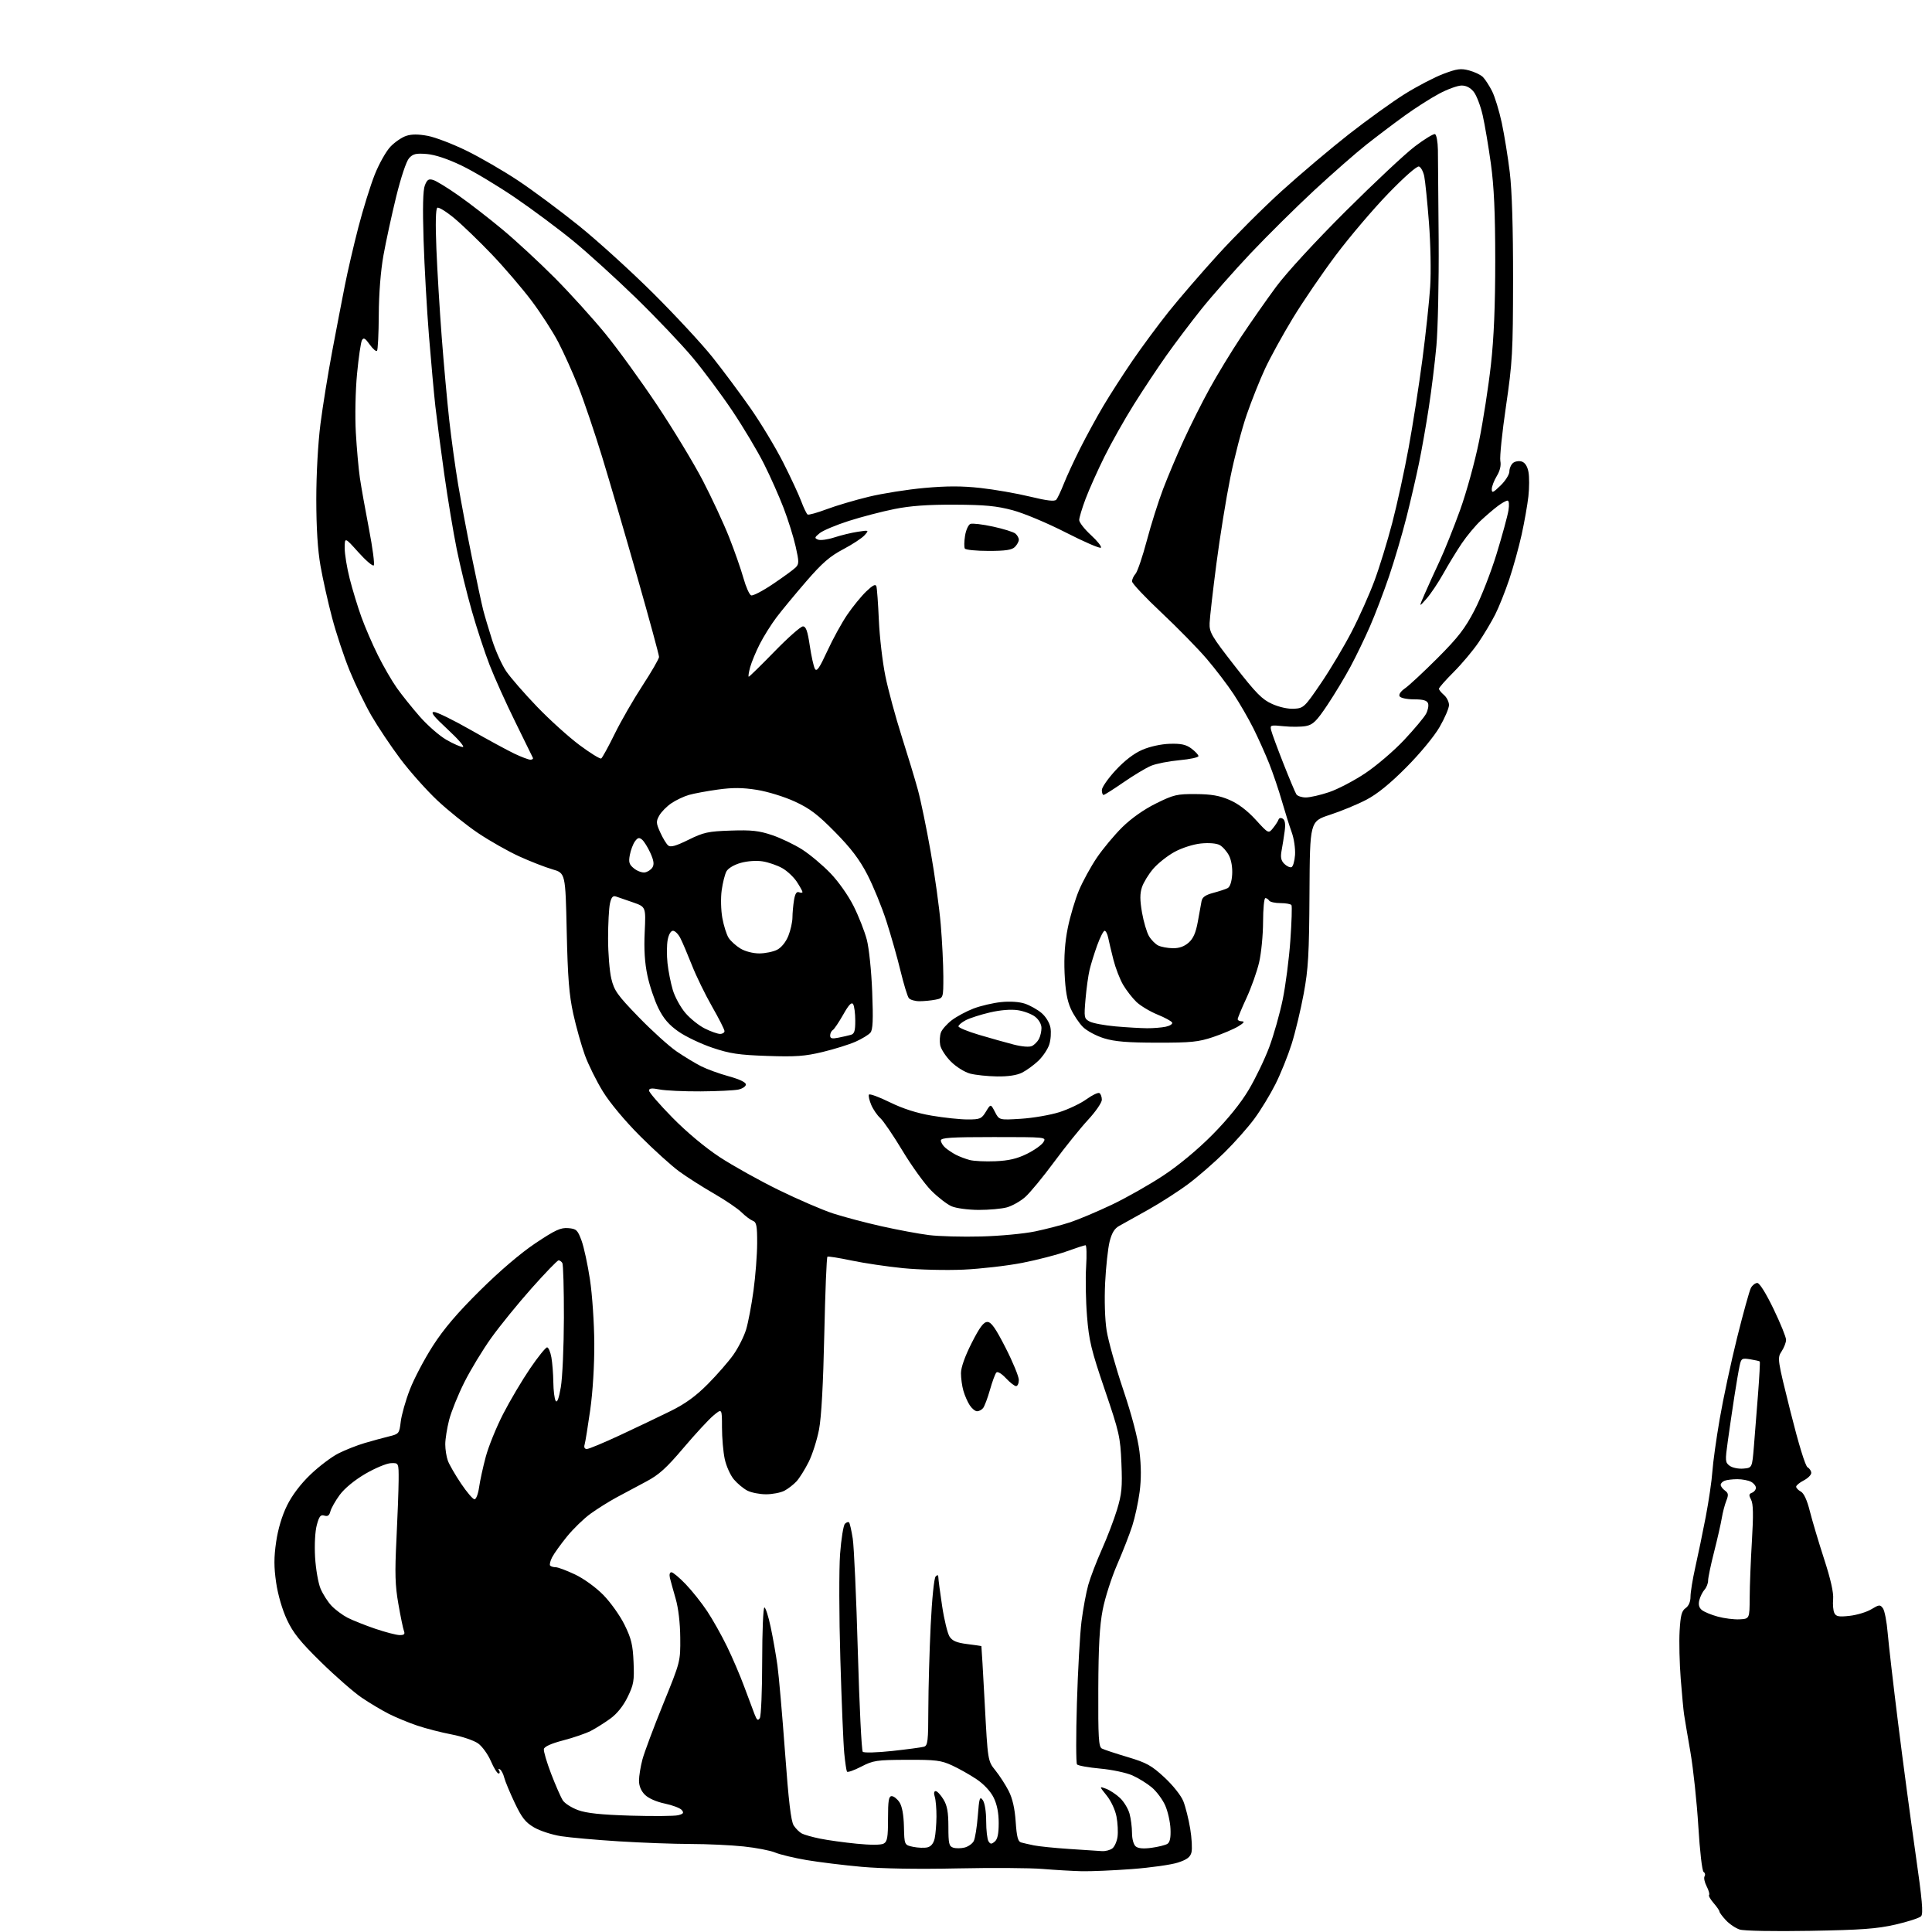 <?xml version="1.0" encoding="UTF-8" standalone="no"?>
<svg 
  version="1.1" 
  xmlns="http://www.w3.org/2000/svg" 
  xmlns:xlink="http://www.w3.org/1999/xlink" 
  xmlns:svg="http://www.w3.org/2000/svg"
  xmlns:rdf="http://www.w3.org/1999/02/22-rdf-syntax-ns#"
  xmlns:cc="http://creativecommons.org/ns#"
  xmlns:dc="http://purl.org/dc/elements/1.1/"
  viewBox="0 0 768 768"
  width="768"
  height="768"
>
<style>svg {background-color: white; }</style>"
<path stroke="none" fill="black" fill-rule="evenodd" d="M719.50,767.54C705.13,767.79 693.25,767.57 691.56,767.02C689.94,766.50 687.47,764.83 686.06,763.31C684.65,761.79 683.50,760.24 683.50,759.85C683.50,759.47 682.45,757.96 681.18,756.49C679.90,755.02 679.09,753.57 679.39,753.28C679.68,752.99 679.24,751.44 678.42,749.84C677.59,748.25 677.22,746.45 677.59,745.86C677.96,745.26 677.79,744.49 677.21,744.13C676.62,743.77 675.71,735.88 675.11,725.99C674.52,716.37 673.11,703.10 671.97,696.50C670.82,689.90 669.69,683.15 669.44,681.50C669.19,679.85 668.60,673.47 668.11,667.31C667.63,661.16 667.43,652.63 667.67,648.37C668.03,642.13 668.49,640.34 670.06,639.25C671.29,638.38 672.00,636.72 672.00,634.69C672.00,632.94 672.86,627.67 673.91,623.00C674.97,618.33 676.83,609.33 678.05,603.00C679.26,596.67 680.45,588.58 680.69,585.00C680.93,581.42 682.24,571.98 683.62,564.00C684.99,556.02 688.10,541.50 690.53,531.72C692.97,521.95 695.43,513.06 696.01,511.97C696.59,510.89 697.74,510.00 698.56,510.00C699.45,510.00 702.01,514.10 705.02,520.35C707.76,526.04 710.00,531.55 709.99,532.60C709.99,533.64 709.19,535.71 708.21,537.20C706.46,539.85 706.52,540.28 711.75,561.18C715.02,574.22 717.65,582.78 718.54,583.28C719.34,583.73 720.00,584.74 720.00,585.52C720.00,586.31 718.65,587.65 717.00,588.50C715.35,589.35 714.00,590.47 714.00,590.99C714.00,591.51 714.84,592.38 715.87,592.93C717.07,593.57 718.35,596.35 719.44,600.72C720.38,604.45 722.92,612.97 725.09,619.66C727.71,627.71 728.93,633.12 728.70,635.66C728.50,637.77 728.72,640.27 729.18,641.20C729.87,642.60 730.95,642.80 735.26,642.32C738.14,642.00 742.03,640.83 743.89,639.70C747.02,637.82 747.37,637.79 748.50,639.33C749.16,640.24 750.02,644.67 750.39,649.17C750.77,653.66 752.63,669.75 754.52,684.92C756.41,700.09 759.52,723.30 761.41,736.50C764.12,755.33 764.60,760.77 763.65,761.75C762.98,762.43 758.40,763.92 753.47,765.05C746.10,766.73 740.03,767.18 719.50,767.54zM430.00,743.84C426.43,743.75 419.45,743.35 414.50,742.94C409.55,742.52 394.25,742.43 380.50,742.72C364.95,743.06 350.58,742.82 342.50,742.09C335.35,741.45 325.48,740.23 320.57,739.40C315.66,738.56 310.06,737.22 308.13,736.41C306.20,735.60 300.55,734.51 295.56,733.99C290.58,733.46 281.10,733.02 274.50,733.01C267.90,733.00 255.07,732.53 246.00,731.96C236.93,731.39 226.57,730.47 223.00,729.91C219.43,729.35 214.60,727.78 212.29,726.42C208.87,724.42 207.41,722.57 204.59,716.62C202.68,712.59 200.81,708.10 200.44,706.64C200.08,705.18 199.31,703.69 198.73,703.34C198.13,702.96 197.99,703.17 198.40,703.85C198.80,704.48 198.70,705.00 198.18,705.00C197.67,705.00 196.29,702.78 195.13,700.07C193.96,697.36 191.67,694.19 190.04,693.03C188.41,691.87 183.70,690.27 179.58,689.48C175.46,688.70 169.29,687.11 165.88,685.96C162.47,684.81 157.39,682.71 154.59,681.30C151.79,679.88 146.93,676.98 143.80,674.86C140.66,672.73 133.39,666.38 127.64,660.75C119.33,652.61 116.53,649.13 114.07,643.86C112.19,639.86 110.49,633.99 109.77,629.11C108.87,622.88 108.87,619.12 109.77,612.93C110.51,607.83 112.10,602.51 114.09,598.48C116.09,594.41 119.45,589.96 123.39,586.18C126.78,582.92 131.80,579.13 134.53,577.75C137.26,576.37 141.97,574.51 145.00,573.62C148.03,572.73 152.35,571.55 154.61,571.00C158.60,570.03 158.74,569.86 159.30,565.13C159.62,562.45 161.24,556.71 162.92,552.38C164.59,548.05 168.71,540.23 172.07,535.00C176.41,528.24 181.83,521.88 190.84,512.97C198.72,505.16 207.04,498.07 212.89,494.17C220.73,488.94 222.88,487.95 225.87,488.20C229.13,488.47 229.60,488.92 231.17,493.15C232.11,495.70 233.62,502.67 234.52,508.65C235.43,514.62 236.20,526.02 236.24,534.00C236.29,542.70 235.64,553.30 234.62,560.50C233.68,567.10 232.68,573.29 232.39,574.25C232.06,575.34 232.40,576.00 233.29,576.00C234.07,576.00 240.06,573.50 246.60,570.45C253.15,567.40 262.15,563.10 266.60,560.90C272.43,558.02 276.57,555.02 281.36,550.20C285.02,546.51 289.60,541.27 291.53,538.54C293.46,535.81 295.73,531.31 296.58,528.54C297.42,525.77 298.75,518.77 299.53,513.00C300.32,507.23 300.97,498.77 300.98,494.22C301.00,487.24 300.72,485.83 299.25,485.28C298.29,484.91 296.28,483.41 294.79,481.93C293.31,480.45 288.36,477.09 283.79,474.46C279.23,471.83 273.02,467.88 270.00,465.67C266.98,463.47 259.97,457.13 254.43,451.59C248.46,445.61 242.45,438.42 239.69,433.94C237.13,429.79 233.89,423.26 232.50,419.44C231.11,415.62 229.03,408.23 227.88,403.00C226.23,395.47 225.69,388.70 225.28,370.29C224.77,347.07 224.77,347.07 219.56,345.56C216.69,344.73 210.78,342.42 206.43,340.44C202.07,338.46 194.71,334.29 190.09,331.19C185.46,328.08 178.14,322.21 173.81,318.14C169.49,314.07 162.87,306.64 159.11,301.62C155.35,296.60 150.20,288.90 147.65,284.50C145.11,280.10 141.21,272.04 138.99,266.60C136.76,261.15 133.63,251.70 132.02,245.60C130.40,239.49 128.33,230.22 127.41,225.00C126.29,218.63 125.74,209.90 125.73,198.50C125.73,188.46 126.41,176.18 127.39,168.50C128.31,161.35 130.42,148.30 132.08,139.50C133.74,130.70 135.99,119.00 137.08,113.50C138.16,108.00 140.58,97.59 142.45,90.36C144.32,83.14 147.26,73.69 148.98,69.36C150.71,65.04 153.52,60.05 155.24,58.27C156.95,56.49 159.76,54.57 161.48,54.01C163.62,53.30 166.31,53.30 170.05,54.01C173.05,54.57 180.00,57.24 185.50,59.93C191.00,62.63 200.22,67.97 206.00,71.82C211.78,75.66 222.57,83.68 230.00,89.65C237.42,95.62 250.73,107.70 259.58,116.50C268.43,125.30 279.07,136.78 283.23,142.00C287.39,147.22 294.18,156.34 298.31,162.25C302.45,168.17 308.28,177.84 311.28,183.75C314.28,189.66 317.53,196.65 318.51,199.28C319.49,201.91 320.63,204.27 321.04,204.53C321.45,204.78 324.84,203.84 328.57,202.44C332.31,201.03 339.83,198.80 345.30,197.48C350.76,196.15 360.73,194.57 367.45,193.97C376.37,193.16 382.37,193.16 389.72,193.97C395.26,194.58 404.10,196.12 409.39,197.40C416.33,199.08 419.24,199.41 419.91,198.61C420.42,198.00 421.76,195.15 422.89,192.29C424.01,189.43 426.93,183.13 429.36,178.29C431.79,173.46 435.91,165.90 438.52,161.50C441.12,157.10 446.33,149.00 450.09,143.50C453.85,138.00 460.34,129.22 464.50,124.00C468.67,118.78 477.50,108.53 484.14,101.24C490.77,93.95 502.21,82.53 509.57,75.86C516.93,69.20 528.92,59.06 536.22,53.34C543.53,47.62 553.53,40.42 558.46,37.34C563.39,34.27 570.29,30.67 573.79,29.36C579.18,27.32 580.73,27.12 584.03,28.01C586.16,28.58 588.62,29.76 589.49,30.63C590.36,31.50 591.98,34.00 593.10,36.19C594.21,38.37 595.96,44.07 596.98,48.83C597.99,53.60 599.43,62.45 600.16,68.50C601.03,75.60 601.49,90.66 601.47,111.00C601.43,140.15 601.22,143.92 598.65,161.50C597.11,171.95 596.11,181.74 596.41,183.26C596.76,185.05 596.26,187.16 594.98,189.26C593.90,191.04 593.01,193.38 593.00,194.45C593.00,196.10 593.53,195.88 596.50,193.00C598.42,191.13 600.00,188.63 600.00,187.43C600.00,186.23 600.65,184.70 601.45,184.04C602.25,183.38 603.81,183.12 604.92,183.47C606.22,183.89 607.16,185.34 607.59,187.62C607.95,189.54 607.94,193.90 607.56,197.31C607.18,200.71 605.97,207.55 604.88,212.50C603.79,217.45 601.58,225.43 599.97,230.24C598.36,235.04 595.85,241.34 594.38,244.24C592.92,247.13 589.93,252.14 587.75,255.37C585.56,258.59 581.12,263.88 577.88,267.12C574.65,270.35 572.00,273.35 572.00,273.78C572.00,274.21 572.90,275.33 574.00,276.27C575.10,277.21 576.00,279.01 576.00,280.26C576.00,281.52 574.31,285.46 572.25,289.02C570.10,292.74 564.45,299.57 559.00,305.05C552.52,311.57 547.46,315.67 543.10,317.94C539.57,319.78 533.09,322.46 528.70,323.89C520.70,326.50 520.70,326.50 520.54,355.00C520.40,379.34 520.07,385.18 518.24,395.02C517.07,401.36 514.91,410.36 513.44,415.02C511.97,419.68 509.07,426.88 506.99,431.00C504.92,435.12 501.16,441.30 498.63,444.72C496.11,448.14 490.78,454.17 486.77,458.11C482.77,462.06 476.35,467.65 472.50,470.54C468.65,473.43 461.45,478.07 456.50,480.85C451.55,483.62 446.33,486.54 444.90,487.32C443.05,488.32 441.96,490.11 441.09,493.54C440.43,496.18 439.63,503.56 439.31,509.92C438.98,516.79 439.21,524.50 439.90,528.87C440.54,532.93 443.50,543.50 446.48,552.37C449.90,562.52 452.30,571.66 452.96,577.04C453.66,582.79 453.68,588.02 453.02,593.04C452.48,597.14 451.17,603.20 450.11,606.50C449.06,609.80 446.35,616.74 444.10,621.92C441.84,627.11 439.25,635.21 438.34,639.92C437.11,646.27 436.65,654.45 436.59,671.38C436.51,690.77 436.73,694.39 438.00,695.06C438.82,695.50 443.42,697.02 448.22,698.45C455.77,700.70 457.72,701.78 462.86,706.53C466.25,709.67 469.48,713.73 470.39,716.01C471.26,718.20 472.49,723.10 473.12,726.90C473.75,730.71 473.98,734.95 473.63,736.33C473.16,738.23 471.85,739.22 468.25,740.40C465.64,741.26 457.43,742.42 450.00,742.98C442.57,743.54 433.57,743.92 430.00,743.84zM438.06,735.85C439.47,735.93 441.33,735.44 442.20,734.75C443.07,734.06 443.99,731.98 444.24,730.12C444.49,728.26 444.31,724.67 443.83,722.15C443.35,719.54 441.67,715.93 439.95,713.79C436.92,710.02 436.92,710.02 439.71,711.07C441.24,711.65 443.74,713.31 445.26,714.76C446.77,716.20 448.46,718.99 449.00,720.94C449.54,722.90 449.99,726.36 449.99,728.63C450.00,731.03 450.61,733.26 451.47,733.98C452.45,734.79 454.54,734.98 457.77,734.53C460.42,734.17 463.25,733.46 464.05,732.97C465.06,732.34 465.44,730.54 465.29,727.02C465.17,724.24 464.23,720.04 463.19,717.70C462.15,715.35 459.77,712.14 457.90,710.56C456.03,708.98 452.54,706.81 450.14,705.75C447.74,704.68 441.98,703.46 437.32,703.04C432.67,702.61 428.53,701.87 428.13,701.38C427.72,700.90 427.70,689.92 428.09,677.00C428.47,664.08 429.30,649.45 429.92,644.50C430.55,639.55 431.76,633.02 432.61,630.00C433.46,626.98 435.89,620.65 437.99,615.94C440.10,611.24 442.82,604.11 444.04,600.11C445.92,593.90 446.18,591.20 445.78,581.67C445.35,571.20 444.93,569.37 439.16,552.43C433.79,536.68 432.88,532.92 432.11,523.24C431.61,517.13 431.45,508.28 431.75,503.57C432.04,498.86 431.94,495.00 431.51,495.00C431.09,495.00 427.69,496.10 423.96,497.45C420.23,498.79 412.30,500.85 406.34,502.01C400.38,503.17 389.88,504.38 383.00,504.70C376.11,505.01 365.34,504.75 359.00,504.12C352.68,503.49 343.45,502.12 338.51,501.08C333.56,500.04 329.25,499.35 328.92,499.55C328.59,499.75 328.03,513.59 327.67,530.31C327.25,550.03 326.52,563.35 325.58,568.25C324.78,572.40 322.93,578.21 321.46,581.15C319.98,584.09 317.82,587.56 316.64,588.85C315.46,590.13 313.28,591.82 311.80,592.60C310.31,593.37 307.03,594.00 304.50,594.00C301.97,594.00 298.63,593.34 297.07,592.54C295.51,591.73 293.10,589.72 291.71,588.07C290.32,586.41 288.69,582.77 288.09,579.98C287.49,577.19 287.00,571.52 287.00,567.38C287.00,559.85 287.00,559.85 283.61,562.68C281.75,564.23 276.39,570.03 271.70,575.56C264.88,583.62 261.91,586.29 256.84,588.96C253.35,590.80 248.03,593.65 245.00,595.29C241.97,596.93 237.35,599.84 234.71,601.75C232.08,603.66 227.89,607.72 225.40,610.78C222.92,613.83 220.25,617.55 219.48,619.04C218.71,620.53 218.36,622.03 218.71,622.37C219.05,622.72 220.05,623.00 220.92,623.00C221.79,623.00 225.23,624.29 228.57,625.87C232.07,627.53 236.83,630.97 239.83,634.02C242.68,636.92 246.48,642.25 248.26,645.87C250.96,651.35 251.56,653.85 251.85,660.75C252.17,668.16 251.91,669.65 249.49,674.60C247.77,678.14 245.28,681.24 242.64,683.16C240.36,684.82 236.86,687.02 234.87,688.05C232.87,689.08 227.92,690.78 223.87,691.83C219.17,693.05 216.39,694.30 216.20,695.27C216.03,696.10 217.34,700.55 219.10,705.14C220.87,709.74 222.95,714.48 223.73,715.68C224.50,716.88 227.24,718.62 229.82,719.56C233.21,720.79 238.96,721.39 250.72,721.75C259.64,722.01 268.11,721.94 269.56,721.58C271.67,721.05 271.95,720.65 271.01,719.51C270.37,718.74 267.34,717.59 264.28,716.95C260.94,716.26 257.76,714.85 256.35,713.44C254.83,711.92 254.00,709.93 254.01,707.80C254.02,705.98 254.63,702.21 255.38,699.40C256.13,696.60 259.83,686.70 263.61,677.40C270.49,660.50 270.49,660.50 270.41,651.00C270.36,645.14 269.66,639.20 268.58,635.50C267.63,632.20 266.60,628.49 266.30,627.25C265.99,625.92 266.23,625.00 266.90,625.00C267.52,625.00 270.09,627.14 272.59,629.75C275.10,632.36 278.94,637.20 281.13,640.50C283.32,643.80 286.86,650.10 289.00,654.50C291.14,658.90 294.23,666.10 295.85,670.50C297.48,674.90 299.33,679.83 299.96,681.47C300.88,683.83 301.30,684.13 302.04,682.97C302.55,682.16 302.98,671.94 302.98,660.25C302.99,648.56 303.38,639.00 303.86,639.00C304.33,639.00 305.45,642.49 306.35,646.75C307.26,651.01 308.46,657.88 309.04,662.00C309.61,666.12 310.96,681.62 312.05,696.44C313.47,715.91 314.43,724.01 315.51,725.65C316.33,726.91 317.79,728.35 318.75,728.85C319.71,729.36 322.98,730.28 326.00,730.89C329.02,731.51 335.55,732.41 340.50,732.90C346.03,733.46 350.18,733.44 351.25,732.87C352.72,732.08 353.00,730.48 353.00,722.96C353.00,715.72 353.28,714.00 354.48,714.00C355.29,714.00 356.67,715.10 357.56,716.44C358.60,718.04 359.22,721.43 359.33,726.15C359.50,733.42 359.50,733.42 363.00,734.15C364.93,734.55 367.49,734.64 368.69,734.35C370.12,734.00 371.11,732.76 371.55,730.79C371.91,729.12 372.23,725.23 372.26,722.13C372.28,719.03 371.98,715.49 371.59,714.25C371.14,712.86 371.28,712.00 371.95,712.00C372.54,712.00 373.92,713.46 375.01,715.25C376.53,717.74 376.99,720.29 377.00,726.18C377.00,732.87 377.25,733.94 378.91,734.47C379.97,734.81 382.01,734.79 383.44,734.43C384.88,734.06 386.50,732.93 387.06,731.89C387.61,730.86 388.34,726.35 388.69,721.87C389.24,714.73 389.48,713.94 390.66,715.55C391.45,716.63 392.01,720.06 392.02,723.94C392.02,727.55 392.44,731.15 392.94,731.94C393.69,733.13 394.12,733.15 395.42,732.06C396.54,731.14 397.00,728.99 397.00,724.69C397.00,720.64 396.33,717.28 394.99,714.57C393.77,712.10 391.12,709.24 388.24,707.30C385.63,705.54 381.25,703.07 378.50,701.80C374.07,699.76 372.02,699.51 360.50,699.55C348.40,699.60 347.14,699.79 342.30,702.29C339.44,703.77 336.91,704.65 336.68,704.24C336.44,703.83 335.96,700.58 335.61,697.00C335.25,693.42 334.55,676.55 334.05,659.50C333.54,642.45 333.50,623.62 333.95,617.66C334.40,611.70 335.27,606.33 335.87,605.73C336.47,605.13 337.21,604.88 337.51,605.18C337.81,605.47 338.47,608.37 338.98,611.61C339.48,614.85 340.40,635.05 341.00,656.50C341.61,677.95 342.49,695.89 342.96,696.36C343.44,696.83 348.63,696.69 354.66,696.04C360.62,695.39 366.29,694.63 367.25,694.36C368.81,693.92 369.00,692.29 369.03,679.18C369.05,671.11 369.47,656.23 369.96,646.12C370.47,635.59 371.31,627.29 371.93,626.67C372.69,625.91 373.00,626.02 373.01,627.05C373.01,627.85 373.69,632.97 374.51,638.43C375.33,643.89 376.67,649.37 377.48,650.60C378.58,652.29 380.32,653.02 384.47,653.54C387.51,653.92 390.05,654.29 390.12,654.37C390.18,654.44 390.78,664.74 391.45,677.25C392.66,700.00 392.66,700.00 395.69,703.77C397.36,705.84 399.73,709.52 400.97,711.94C402.48,714.91 403.39,718.88 403.75,724.15C404.16,730.16 404.65,732.06 405.89,732.40C406.78,732.65 409.07,733.17 411.00,733.57C412.93,733.96 419.23,734.61 425.00,734.99C430.77,735.38 436.65,735.77 438.06,735.85zM158.86,649.97C160.64,649.99 161.06,649.60 160.58,648.35C160.23,647.44 159.23,642.61 158.36,637.60C157.06,630.20 156.92,625.42 157.59,612.00C158.04,602.92 158.43,592.35 158.46,588.50C158.50,581.50 158.50,581.50 155.37,581.63C153.65,581.71 149.08,583.62 145.22,585.87C140.93,588.38 136.97,591.64 135.05,594.24C133.33,596.58 131.66,599.53 131.34,600.78C130.92,602.44 130.27,602.90 128.94,602.48C127.45,602.01 126.88,602.72 125.94,606.20C125.25,608.72 124.97,614.03 125.25,619.00C125.52,623.67 126.50,629.30 127.42,631.50C128.35,633.70 130.32,636.78 131.80,638.34C133.29,639.90 136.15,642.03 138.16,643.07C140.17,644.10 145.12,646.07 149.16,647.45C153.20,648.82 157.56,649.96 158.86,649.97zM691.49,643.71C695.48,643.50 695.48,643.50 695.53,635.00C695.55,630.33 695.95,620.17 696.42,612.43C697.04,602.14 696.95,597.77 696.09,596.16C695.13,594.37 695.19,593.86 696.46,593.38C697.31,593.05 698.00,592.18 698.00,591.43C698.00,590.68 697.13,589.60 696.07,589.04C695.00,588.47 692.56,588.00 690.65,588.00C688.73,588.00 686.45,588.27 685.58,588.61C684.71,588.94 684.00,589.68 684.00,590.25C684.00,590.81 684.75,591.83 685.68,592.51C687.08,593.53 687.17,594.21 686.22,596.62C685.59,598.20 684.79,601.30 684.43,603.50C684.07,605.70 682.70,611.71 681.39,616.86C680.07,622.01 679.00,627.15 679.00,628.28C679.00,629.41 678.36,631.05 677.58,631.92C676.80,632.79 675.87,634.66 675.51,636.07C675.07,637.84 675.38,639.07 676.49,639.99C677.38,640.73 680.22,641.92 682.81,642.62C685.39,643.33 689.30,643.82 691.49,643.71zM188.63,596.00C189.26,596.00 190.07,593.86 190.44,591.25C190.81,588.64 192.00,583.16 193.10,579.08C194.19,575.00 197.30,567.34 200.01,562.07C202.72,556.79 207.54,548.66 210.72,543.99C213.90,539.32 216.95,535.55 217.50,535.60C218.05,535.66 218.81,537.46 219.19,539.60C219.57,541.75 219.92,546.20 219.96,549.50C220.00,552.80 220.42,556.11 220.89,556.86C221.47,557.77 222.15,555.96 222.93,551.45C223.58,547.73 224.13,535.33 224.16,523.91C224.18,512.48 223.90,502.65 223.54,502.06C223.18,501.48 222.50,501.00 222.04,501.00C221.58,501.00 216.77,505.98 211.36,512.06C205.95,518.14 198.72,527.03 195.30,531.81C191.87,536.59 187.05,544.55 184.57,549.50C182.09,554.45 179.37,561.18 178.53,564.46C177.69,567.74 177.00,572.10 177.00,574.14C177.00,576.19 177.47,579.14 178.04,580.68C178.61,582.23 180.97,586.31 183.28,589.75C185.59,593.19 188.00,596.00 188.63,596.00zM693.00,583.79C696.50,583.50 696.50,583.50 697.20,575.00C697.59,570.33 698.34,560.88 698.86,554.00C699.39,547.12 699.69,541.37 699.53,541.21C699.38,541.05 697.66,540.66 695.73,540.34C692.42,539.81 692.17,539.96 691.52,542.93C691.14,544.66 690.19,550.23 689.41,555.29C688.63,560.36 687.47,568.27 686.83,572.89C685.73,580.75 685.78,581.36 687.58,582.68C688.64,583.46 691.08,583.96 693.00,583.79zM388.40,561.00C387.66,561.00 386.35,559.93 385.49,558.62C384.63,557.32 383.50,554.73 382.97,552.88C382.43,551.03 382.00,547.88 382.00,545.88C382.00,543.58 383.57,539.16 386.25,533.87C389.44,527.58 391.00,525.50 392.50,525.50C394.03,525.50 395.73,527.92 399.75,535.79C402.64,541.45 405.00,547.19 405.00,548.54C405.00,549.89 404.51,551.00 403.90,551.00C403.30,551.00 401.48,549.58 399.86,547.85C398.15,546.02 396.55,545.07 396.07,545.60C395.60,546.09 394.45,549.20 393.52,552.50C392.58,555.80 391.35,559.06 390.78,559.75C390.22,560.44 389.15,561.00 388.40,561.00zM390.00,491.52C397.43,491.33 407.10,490.42 411.50,489.50C415.90,488.58 422.20,486.94 425.50,485.85C428.80,484.75 436.21,481.62 441.97,478.89C447.73,476.15 456.96,470.92 462.47,467.27C468.65,463.18 476.15,456.94 482.00,451.03C488.11,444.85 493.25,438.49 496.39,433.20C499.08,428.68 502.75,421.05 504.55,416.24C506.34,411.43 508.75,402.92 509.90,397.32C511.05,391.72 512.42,381.17 512.93,373.88C513.45,366.58 513.65,360.25 513.38,359.80C513.11,359.36 511.14,359.00 509.00,359.00C506.86,359.00 504.84,358.55 504.50,358.00C504.16,357.45 503.48,357.00 503.00,357.00C502.51,357.00 502.10,361.25 502.09,366.45C502.08,371.65 501.37,378.88 500.53,382.52C499.69,386.16 497.42,392.55 495.50,396.71C493.57,400.87 492.00,404.67 492.00,405.14C492.00,405.61 492.79,406.00 493.75,406.00C494.91,406.01 494.41,406.67 492.24,407.99C490.45,409.08 485.95,410.99 482.24,412.24C476.38,414.20 473.47,414.50 460.00,414.48C448.23,414.47 443.15,414.05 438.90,412.75C435.82,411.81 432.05,409.79 430.51,408.27C428.97,406.74 426.78,403.48 425.66,401.00C424.20,397.79 423.49,393.74 423.19,386.86C422.91,380.27 423.31,374.56 424.46,368.86C425.39,364.26 427.38,357.57 428.88,353.98C430.38,350.40 433.58,344.55 435.99,340.98C438.40,337.42 442.96,331.95 446.12,328.83C449.73,325.28 454.73,321.76 459.54,319.38C466.56,315.91 467.87,315.60 475.35,315.66C481.52,315.70 484.78,316.27 488.77,317.99C492.20,319.47 495.82,322.21 499.14,325.84C504.24,331.42 504.24,331.42 506.04,329.20C507.03,327.97 508.02,326.45 508.23,325.81C508.46,325.13 509.16,324.98 509.92,325.45C510.82,326.00 511.06,327.57 510.68,330.38C510.38,332.65 509.83,336.11 509.46,338.08C508.96,340.77 509.22,342.08 510.51,343.37C511.46,344.32 512.74,344.92 513.37,344.72C513.99,344.51 514.63,342.31 514.80,339.83C514.96,337.34 514.38,333.33 513.49,330.90C512.61,328.48 510.86,322.90 509.59,318.50C508.33,314.10 506.04,307.35 504.51,303.50C502.97,299.65 500.15,293.36 498.24,289.53C496.32,285.70 492.81,279.60 490.42,275.99C488.04,272.37 483.22,266.04 479.70,261.92C476.19,257.81 468.07,249.52 461.66,243.50C455.25,237.48 450.00,231.90 450.00,231.11C450.00,230.31 450.63,228.95 451.40,228.08C452.16,227.21 454.18,221.29 455.87,214.92C457.55,208.55 460.48,199.30 462.36,194.37C464.24,189.43 467.93,180.69 470.56,174.95C473.18,169.20 477.80,160.00 480.83,154.50C483.85,149.00 489.46,139.78 493.29,134.00C497.13,128.22 503.42,119.22 507.28,114.00C511.41,108.42 522.81,96.03 534.91,83.97C546.24,72.68 558.62,61.08 562.43,58.20C566.24,55.31 569.84,53.12 570.43,53.32C571.02,53.52 571.54,56.34 571.59,59.59C571.64,62.84 571.77,79.00 571.89,95.50C572.00,112.00 571.59,130.90 570.99,137.50C570.39,144.10 569.03,155.13 567.97,162.01C566.92,168.88 565.17,178.82 564.08,184.09C563.00,189.35 560.75,199.07 559.08,205.69C557.41,212.30 554.30,222.84 552.17,229.11C550.04,235.37 546.63,244.32 544.58,249.00C542.54,253.68 539.06,260.88 536.85,265.00C534.64,269.12 530.51,275.98 527.67,280.23C523.36,286.68 521.94,288.07 519.15,288.61C517.31,288.97 513.33,289.00 510.30,288.69C505.02,288.15 504.81,288.21 505.31,290.31C505.60,291.52 507.79,297.45 510.17,303.50C512.56,309.55 514.87,315.06 515.32,315.75C515.76,316.44 517.46,317.00 519.09,317.00C520.73,317.00 524.86,316.06 528.28,314.91C531.70,313.77 538.16,310.40 542.63,307.43C547.10,304.46 554.08,298.50 558.13,294.19C562.18,289.87 566.12,285.17 566.88,283.74C567.64,282.31 568.00,280.43 567.66,279.57C567.23,278.43 565.68,278.00 562.09,278.00C559.31,278.00 556.79,277.47 556.38,276.81C555.93,276.08 556.78,274.82 558.57,273.58C560.18,272.46 566.00,267.04 571.51,261.53C579.67,253.35 582.38,249.84 586.18,242.50C588.75,237.55 592.68,227.50 594.92,220.17C597.17,212.85 599.28,205.08 599.63,202.92C600.00,200.57 599.86,199.00 599.26,199.00C598.72,199.00 596.97,199.97 595.38,201.17C593.80,202.36 590.77,204.94 588.65,206.92C586.54,208.89 583.13,212.97 581.08,216.00C579.04,219.03 575.74,224.43 573.75,228.00C571.76,231.57 568.75,236.07 567.05,238.00C563.98,241.50 563.98,241.50 566.38,236.00C567.70,232.97 570.36,227.12 572.29,223.00C574.22,218.88 577.87,209.77 580.40,202.77C582.96,195.66 586.31,183.50 587.97,175.27C589.60,167.15 591.71,153.53 592.66,145.00C593.86,134.25 594.38,121.53 594.38,103.50C594.37,84.45 593.90,74.17 592.64,65.02C591.69,58.16 590.23,49.51 589.39,45.82C588.55,42.12 586.96,37.95 585.86,36.55C584.55,34.88 582.87,34.00 581.01,34.00C579.45,34.00 575.42,35.46 572.06,37.25C568.70,39.04 562.53,42.98 558.35,46.00C554.17,49.02 547.33,54.20 543.15,57.50C538.97,60.80 529.63,68.99 522.39,75.70C515.15,82.42 503.79,93.67 497.14,100.70C490.50,107.74 481.65,117.78 477.48,123.00C473.31,128.22 467.11,136.44 463.70,141.26C460.29,146.07 454.46,154.85 450.75,160.76C447.04,166.67 441.78,176.01 439.05,181.51C436.32,187.02 432.94,194.57 431.54,198.29C430.14,202.00 429.00,205.80 429.00,206.73C429.00,207.66 431.10,210.35 433.67,212.71C436.24,215.06 438.02,217.32 437.62,217.71C437.22,218.11 430.96,215.40 423.70,211.69C416.31,207.91 406.98,204.00 402.50,202.81C396.12,201.11 391.47,200.67 379.50,200.62C368.84,200.57 361.91,201.07 355.54,202.35C350.61,203.34 342.43,205.47 337.37,207.09C332.31,208.71 327.12,210.90 325.84,211.94C323.75,213.64 323.69,213.92 325.21,214.52C326.15,214.89 329.08,214.48 331.71,213.62C334.35,212.76 338.52,211.75 341.00,211.38C345.49,210.71 345.50,210.71 343.67,212.77C342.66,213.91 338.84,216.42 335.17,218.35C329.91,221.12 326.81,223.80 320.50,231.10C316.10,236.19 310.77,242.63 308.66,245.42C306.56,248.22 303.57,252.97 302.03,256.00C300.49,259.02 298.76,263.19 298.19,265.25C297.63,267.31 297.38,269.00 297.64,269.00C297.91,269.00 302.50,264.50 307.86,259.00C313.21,253.50 318.30,249.00 319.17,249.00C320.38,249.00 321.03,250.81 321.89,256.61C322.51,260.79 323.43,264.95 323.94,265.86C324.66,267.15 325.72,265.63 328.87,258.79C331.07,254.00 334.66,247.47 336.84,244.29C339.02,241.10 342.40,236.96 344.37,235.08C346.95,232.61 348.06,232.06 348.38,233.08C348.63,233.86 349.07,239.92 349.36,246.55C349.65,253.18 350.81,263.15 351.94,268.70C353.07,274.26 355.99,285.03 358.42,292.65C360.85,300.27 363.76,309.88 364.88,314.00C366.01,318.12 368.29,329.15 369.94,338.50C371.60,347.85 373.41,360.90 373.96,367.50C374.52,374.10 374.98,383.38 374.99,388.12C375.00,396.75 375.00,396.75 371.88,397.38C370.16,397.72 367.29,398.00 365.50,398.00C363.71,398.00 361.80,397.44 361.26,396.75C360.72,396.06 359.25,391.23 357.98,386.00C356.72,380.77 354.19,371.86 352.36,366.18C350.53,360.50 347.12,352.18 344.79,347.68C341.66,341.64 338.30,337.21 331.96,330.77C325.05,323.75 321.91,321.37 315.93,318.62C311.76,316.70 305.16,314.67 300.88,313.98C295.15,313.07 291.31,313.04 285.38,313.86C281.05,314.46 275.87,315.42 273.88,315.99C271.89,316.56 268.75,318.04 266.91,319.28C265.06,320.53 262.89,322.73 262.08,324.17C260.75,326.53 260.79,327.21 262.46,330.90C263.48,333.16 264.89,335.50 265.61,336.09C266.57,336.89 268.66,336.31 273.68,333.83C279.74,330.85 281.49,330.47 290.50,330.17C298.75,329.89 301.70,330.22 306.92,331.97C310.41,333.15 315.80,335.73 318.89,337.70C321.97,339.68 327.01,343.90 330.08,347.09C333.29,350.41 337.22,356.00 339.32,360.19C341.34,364.21 343.69,370.20 344.56,373.50C345.45,376.87 346.39,385.96 346.71,394.22C347.15,405.39 346.98,409.32 346.01,410.49C345.31,411.33 342.66,412.95 340.12,414.08C337.58,415.21 331.68,417.05 327.00,418.18C319.91,419.88 316.27,420.14 305.00,419.75C293.67,419.36 290.17,418.84 283.21,416.50C278.66,414.97 272.59,412.08 269.73,410.08C265.91,407.41 263.78,404.94 261.72,400.78C260.18,397.66 258.21,391.82 257.36,387.80C256.29,382.77 255.95,377.39 256.28,370.50C256.75,360.50 256.75,360.50 251.63,358.71C248.81,357.73 245.76,356.68 244.85,356.37C243.61,355.96 243.02,356.65 242.46,359.16C242.06,361.00 241.72,367.26 241.72,373.08C241.72,378.90 242.30,386.08 243.01,389.04C244.15,393.79 245.41,395.57 253.90,404.33C259.18,409.78 265.98,415.92 269.00,417.98C272.02,420.04 276.38,422.67 278.68,423.84C280.98,425.01 285.93,426.81 289.68,427.84C293.93,429.00 296.50,430.23 296.50,431.09C296.50,431.86 295.15,432.77 293.50,433.12C291.85,433.47 285.10,433.80 278.50,433.84C271.90,433.88 264.59,433.54 262.25,433.09C259.06,432.47 258.00,432.58 258.00,433.53C258.00,434.22 262.16,439.03 267.25,444.22C272.88,449.96 280.22,456.10 286.00,459.91C291.23,463.35 301.80,469.25 309.50,473.02C317.20,476.79 326.94,480.99 331.14,482.36C335.35,483.73 344.00,486.02 350.38,487.45C356.75,488.88 365.24,490.46 369.23,490.96C373.23,491.47 382.57,491.72 390.00,491.52zM389.00,480.96C384.82,480.94 380.06,480.30 378.25,479.51C376.46,478.73 372.85,475.94 370.21,473.30C367.58,470.66 362.43,463.53 358.77,457.46C355.12,451.39 351.14,445.54 349.93,444.46C348.72,443.38 347.10,441.02 346.33,439.21C345.56,437.39 345.16,435.56 345.42,435.13C345.69,434.69 349.42,436.06 353.70,438.16C358.95,440.73 364.41,442.48 370.38,443.49C375.27,444.32 381.68,445.00 384.65,445.00C389.60,445.00 390.18,444.75 391.93,441.88C393.82,438.76 393.82,438.76 395.51,442.01C397.19,445.27 397.19,445.27 405.84,444.73C410.61,444.43 417.46,443.25 421.09,442.11C424.71,440.96 429.56,438.65 431.87,436.98C434.19,435.30 436.51,434.20 437.04,434.52C437.57,434.85 438.00,436.04 438.00,437.18C438.00,438.31 435.52,441.92 432.48,445.19C429.45,448.47 423.36,456.03 418.96,461.99C414.56,467.95 409.41,474.19 407.51,475.86C405.61,477.53 402.35,479.36 400.28,479.94C398.20,480.52 393.12,480.97 389.00,480.96zM395.67,461.61C400.94,461.39 404.26,460.62 408.17,458.70C411.10,457.26 414.07,455.16 414.76,454.04C416.01,452.01 415.90,452.00 395.01,452.00C378.08,452.00 374.00,452.26 374.00,453.35C374.00,454.08 374.79,455.38 375.75,456.22C376.71,457.06 378.62,458.33 380.00,459.05C381.38,459.76 383.85,460.70 385.50,461.13C387.15,461.56 391.73,461.78 395.67,461.61zM396.30,427.90C392.56,427.84 387.75,427.33 385.62,426.77C383.45,426.19 380.09,424.09 378.01,422.01C375.96,419.96 374.04,417.01 373.74,415.44C373.45,413.88 373.58,411.61 374.04,410.40C374.50,409.19 376.45,406.99 378.38,405.52C380.31,404.06 384.19,401.98 387.01,400.90C389.83,399.83 394.74,398.68 397.92,398.35C401.43,397.98 405.15,398.22 407.38,398.96C409.40,399.63 412.37,401.29 413.99,402.65C415.70,404.09 417.20,406.53 417.57,408.50C417.91,410.35 417.70,413.39 417.08,415.26C416.47,417.12 414.51,420.02 412.73,421.71C410.95,423.40 408.06,425.50 406.30,426.39C404.21,427.44 400.75,427.96 396.30,427.90zM410.23,415.80C411.18,415.34 412.41,414.09 412.98,413.04C413.54,411.99 414.00,410.01 414.00,408.64C414.00,407.17 412.97,405.34 411.51,404.19C410.14,403.11 407.04,401.93 404.61,401.57C401.87,401.16 397.70,401.49 393.56,402.45C389.91,403.30 385.59,404.68 383.96,405.52C382.33,406.36 381.00,407.48 381.00,407.99C381.00,408.51 384.71,410.04 389.25,411.38C393.79,412.73 399.98,414.46 403.00,415.24C406.31,416.08 409.19,416.31 410.23,415.80zM333.25,412.50C335.04,412.15 337.29,411.63 338.25,411.36C339.63,410.97 340.00,409.77 339.98,405.68C339.98,402.83 339.59,399.90 339.13,399.17C338.52,398.22 337.40,399.40 335.18,403.34C333.47,406.36 331.61,409.12 331.04,409.48C330.47,409.83 330.00,410.80 330.00,411.64C330.00,412.82 330.72,413.01 333.25,412.50zM286.25,411.00C287.21,411.00 288.00,410.50 288.00,409.88C288.00,409.26 285.78,404.87 283.06,400.13C280.34,395.38 276.72,387.95 275.02,383.62C273.31,379.29 271.25,374.45 270.43,372.87C269.62,371.29 268.31,370.00 267.52,370.00C266.67,370.00 265.82,371.46 265.41,373.61C265.04,375.59 265.01,379.75 265.34,382.86C265.67,385.96 266.62,390.77 267.45,393.54C268.28,396.32 270.53,400.43 272.46,402.68C274.38,404.93 277.88,407.72 280.23,408.88C282.58,410.05 285.29,411.00 286.25,411.00zM456.00,408.74C458.48,408.75 461.82,408.48 463.44,408.13C465.06,407.78 466.19,407.05 465.95,406.50C465.72,405.95 463.09,404.51 460.12,403.31C457.16,402.10 453.40,399.85 451.77,398.31C450.15,396.76 447.77,393.70 446.47,391.50C445.18,389.30 443.44,384.80 442.60,381.50C441.76,378.20 440.83,374.26 440.52,372.75C440.21,371.24 439.58,370.00 439.10,370.00C438.63,370.00 437.31,372.59 436.16,375.75C435.02,378.91 433.65,383.30 433.13,385.50C432.60,387.70 431.87,392.95 431.51,397.17C430.88,404.48 430.95,404.90 433.14,406.07C434.40,406.75 439.05,407.62 443.47,408.01C447.89,408.40 453.52,408.72 456.00,408.74zM301.80,379.00C304.16,379.00 307.37,378.34 308.93,377.54C310.63,376.66 312.40,374.46 313.38,372.02C314.27,369.79 315.00,366.51 315.01,364.73C315.02,362.95 315.30,359.85 315.63,357.83C316.05,355.26 316.65,354.31 317.62,354.68C318.38,354.98 319.00,354.93 319.00,354.59C319.00,354.25 317.99,352.42 316.75,350.53C315.51,348.64 312.90,346.19 310.94,345.09C308.98,343.99 305.49,342.78 303.18,342.41C300.71,342.02 297.13,342.26 294.45,343.01C291.79,343.76 289.45,345.15 288.77,346.39C288.14,347.55 287.29,350.94 286.88,353.91C286.46,356.93 286.58,361.80 287.14,364.91C287.70,367.99 288.82,371.53 289.63,372.80C290.44,374.06 292.55,375.97 294.30,377.04C296.16,378.18 299.30,378.99 301.80,379.00zM466.19,376.93C468.67,376.98 470.74,376.26 472.46,374.75C474.32,373.13 475.34,370.83 476.13,366.50C476.73,363.20 477.40,359.50 477.62,358.29C477.91,356.66 479.13,355.78 482.26,354.94C484.59,354.32 487.18,353.47 488.00,353.05C488.93,352.59 489.62,350.54 489.80,347.70C489.98,344.93 489.48,341.90 488.54,340.08C487.68,338.42 486.01,336.54 484.83,335.91C483.54,335.22 480.53,334.98 477.36,335.30C474.33,335.61 469.83,337.05 466.91,338.64C464.09,340.18 460.27,343.20 458.42,345.36C456.57,347.52 454.55,350.82 453.94,352.70C453.10,355.23 453.11,357.80 453.97,362.76C454.61,366.42 455.85,370.63 456.74,372.13C457.62,373.62 459.28,375.30 460.42,375.86C461.56,376.41 464.16,376.90 466.19,376.93zM256.32,346.80C257.41,346.63 258.76,345.75 259.34,344.84C260.11,343.61 259.90,342.10 258.54,339.08C257.52,336.83 256.04,334.45 255.24,333.78C254.07,332.81 253.51,332.95 252.40,334.46C251.65,335.50 250.73,337.92 250.37,339.85C249.82,342.76 250.10,343.67 252.03,345.22C253.30,346.25 255.23,346.96 256.32,346.80zM438.68,316.00C438.31,316.00 438.00,315.13 438.00,314.06C438.00,312.99 440.47,309.45 443.49,306.18C447.06,302.33 450.77,299.48 454.11,298.05C457.14,296.74 461.62,295.77 465.04,295.67C469.50,295.54 471.47,295.97 473.58,297.54C475.08,298.66 476.36,300.01 476.41,300.54C476.46,301.07 473.06,301.81 468.85,302.19C464.65,302.58 459.57,303.57 457.57,304.41C455.57,305.24 450.66,308.19 446.65,310.96C442.64,313.73 439.06,316.00 438.68,316.00zM210.83,301.99C211.57,302.00 212.02,301.66 211.83,301.25C211.65,300.84 208.50,294.43 204.84,287.00C201.17,279.57 196.59,269.40 194.64,264.39C192.70,259.39 189.51,249.71 187.57,242.89C185.62,236.08 182.91,225.02 181.56,218.33C180.20,211.64 177.96,198.14 176.58,188.33C175.20,178.52 173.62,166.45 173.06,161.50C172.51,156.55 171.37,143.95 170.52,133.50C169.68,123.05 168.71,105.95 168.38,95.50C167.97,82.53 168.13,75.61 168.89,73.68C169.80,71.37 170.41,70.99 172.25,71.56C173.49,71.95 178.03,74.73 182.33,77.76C186.64,80.78 194.52,86.88 199.83,91.31C205.15,95.74 214.48,104.38 220.57,110.50C226.66,116.63 235.69,126.61 240.65,132.68C245.61,138.75 254.88,151.54 261.26,161.11C267.63,170.67 275.78,184.12 279.36,191.00C282.93,197.88 287.64,208.00 289.82,213.50C291.99,219.00 294.57,226.35 295.54,229.84C296.52,233.33 297.89,236.40 298.59,236.67C299.28,236.94 303.21,234.90 307.30,232.13C311.40,229.37 315.44,226.42 316.28,225.58C317.65,224.20 317.66,223.35 316.29,217.27C315.46,213.55 313.31,206.67 311.52,202.00C309.73,197.32 306.21,189.39 303.68,184.37C301.16,179.35 295.52,169.90 291.15,163.37C286.77,156.84 279.61,147.22 275.23,142.00C270.85,136.78 260.79,126.20 252.88,118.50C244.96,110.80 233.77,100.62 227.99,95.88C222.22,91.14 211.81,83.38 204.85,78.63C197.89,73.89 188.28,68.12 183.49,65.82C177.91,63.15 172.94,61.49 169.64,61.22C165.37,60.87 164.18,61.15 162.62,62.87C161.52,64.08 159.38,70.49 157.48,78.22C155.69,85.53 153.42,96.00 152.43,101.50C151.32,107.69 150.61,116.71 150.57,125.17C150.53,132.68 150.21,139.12 149.86,139.47C149.51,139.83 148.20,138.69 146.96,136.95C145.16,134.42 144.54,134.07 143.88,135.25C143.43,136.06 142.55,142.08 141.93,148.61C141.29,155.35 141.08,165.49 141.45,172.00C141.81,178.32 142.54,186.43 143.06,190.00C143.59,193.57 145.21,202.69 146.67,210.25C148.13,217.81 148.99,224.34 148.57,224.75C148.15,225.16 145.39,222.80 142.43,219.50C137.05,213.50 137.05,213.50 137.02,217.83C137.01,220.22 137.91,225.73 139.02,230.08C140.13,234.43 142.21,241.26 143.65,245.25C145.08,249.24 148.05,256.10 150.24,260.50C152.43,264.90 155.82,270.75 157.77,273.50C159.72,276.25 163.81,281.36 166.87,284.85C169.92,288.34 174.69,292.50 177.46,294.09C180.23,295.68 183.18,296.97 184.00,296.95C184.82,296.93 182.12,293.79 178.00,289.98C172.38,284.78 171.01,283.04 172.52,283.02C173.64,283.01 180.16,286.20 187.02,290.11C193.89,294.02 201.75,298.29 204.50,299.60C207.25,300.91 210.10,301.98 210.83,301.99zM238.99,301.51C239.43,301.23 241.84,296.84 244.34,291.75C246.84,286.66 251.82,278.00 255.42,272.50C259.01,267.00 261.96,261.89 261.98,261.15C261.99,260.41 258.14,246.24 253.41,229.65C248.69,213.07 242.36,191.45 239.35,181.60C236.33,171.76 232.06,159.16 229.85,153.60C227.64,148.05 224.07,140.12 221.92,136.00C219.78,131.88 215.01,124.50 211.33,119.60C207.65,114.71 200.56,106.42 195.57,101.19C190.58,95.97 183.88,89.50 180.68,86.83C177.48,84.16 174.40,82.25 173.85,82.59C173.19,83.00 173.06,88.71 173.47,98.86C173.82,107.46 174.77,123.28 175.59,134.00C176.41,144.72 177.76,159.57 178.58,167.00C179.41,174.43 181.00,185.90 182.10,192.50C183.21,199.10 185.67,212.13 187.57,221.45C189.47,230.77 191.50,240.22 192.07,242.45C192.64,244.68 194.24,250.07 195.63,254.42C197.01,258.78 199.55,264.40 201.28,266.92C203.01,269.44 208.49,275.73 213.46,280.90C218.43,286.08 226.03,292.94 230.34,296.16C234.65,299.37 238.55,301.78 238.99,301.51zM514.43,281.74C518.21,281.51 518.62,281.12 525.16,271.50C528.90,266.00 534.39,256.78 537.37,251.00C540.36,245.23 544.40,236.17 546.36,230.88C548.33,225.60 551.51,215.25 553.43,207.88C555.36,200.52 558.29,187.07 559.95,178.00C561.62,168.93 564.07,153.18 565.41,143.00C566.75,132.82 568.15,119.78 568.52,114.00C568.90,108.14 568.68,96.87 568.03,88.50C567.39,80.25 566.55,71.96 566.16,70.07C565.77,68.19 564.83,66.44 564.06,66.19C563.25,65.92 558.19,70.37 551.81,76.97C545.83,83.16 536.49,94.15 531.05,101.39C525.61,108.63 517.90,119.94 513.90,126.52C509.91,133.10 504.96,142.09 502.91,146.50C500.85,150.90 497.57,159.13 495.61,164.78C493.65,170.43 490.70,181.73 489.06,189.89C487.41,198.04 484.92,213.46 483.53,224.15C482.14,234.84 480.93,245.42 480.84,247.65C480.70,251.37 481.53,252.80 490.82,264.72C499.32,275.63 501.72,278.07 505.73,279.85C508.55,281.11 512.10,281.89 514.43,281.74zM392.99,219.00C388.11,219.00 383.86,218.58 383.54,218.06C383.22,217.54 383.26,215.26 383.62,212.97C383.98,210.69 384.95,208.57 385.76,208.26C386.57,207.95 390.61,208.43 394.74,209.33C398.86,210.22 402.86,211.47 403.62,212.10C404.38,212.73 405.00,213.83 405.00,214.55C405.00,215.27 404.29,216.56 403.43,217.43C402.24,218.62 399.72,219.00 392.99,219.00z" />

</svg>